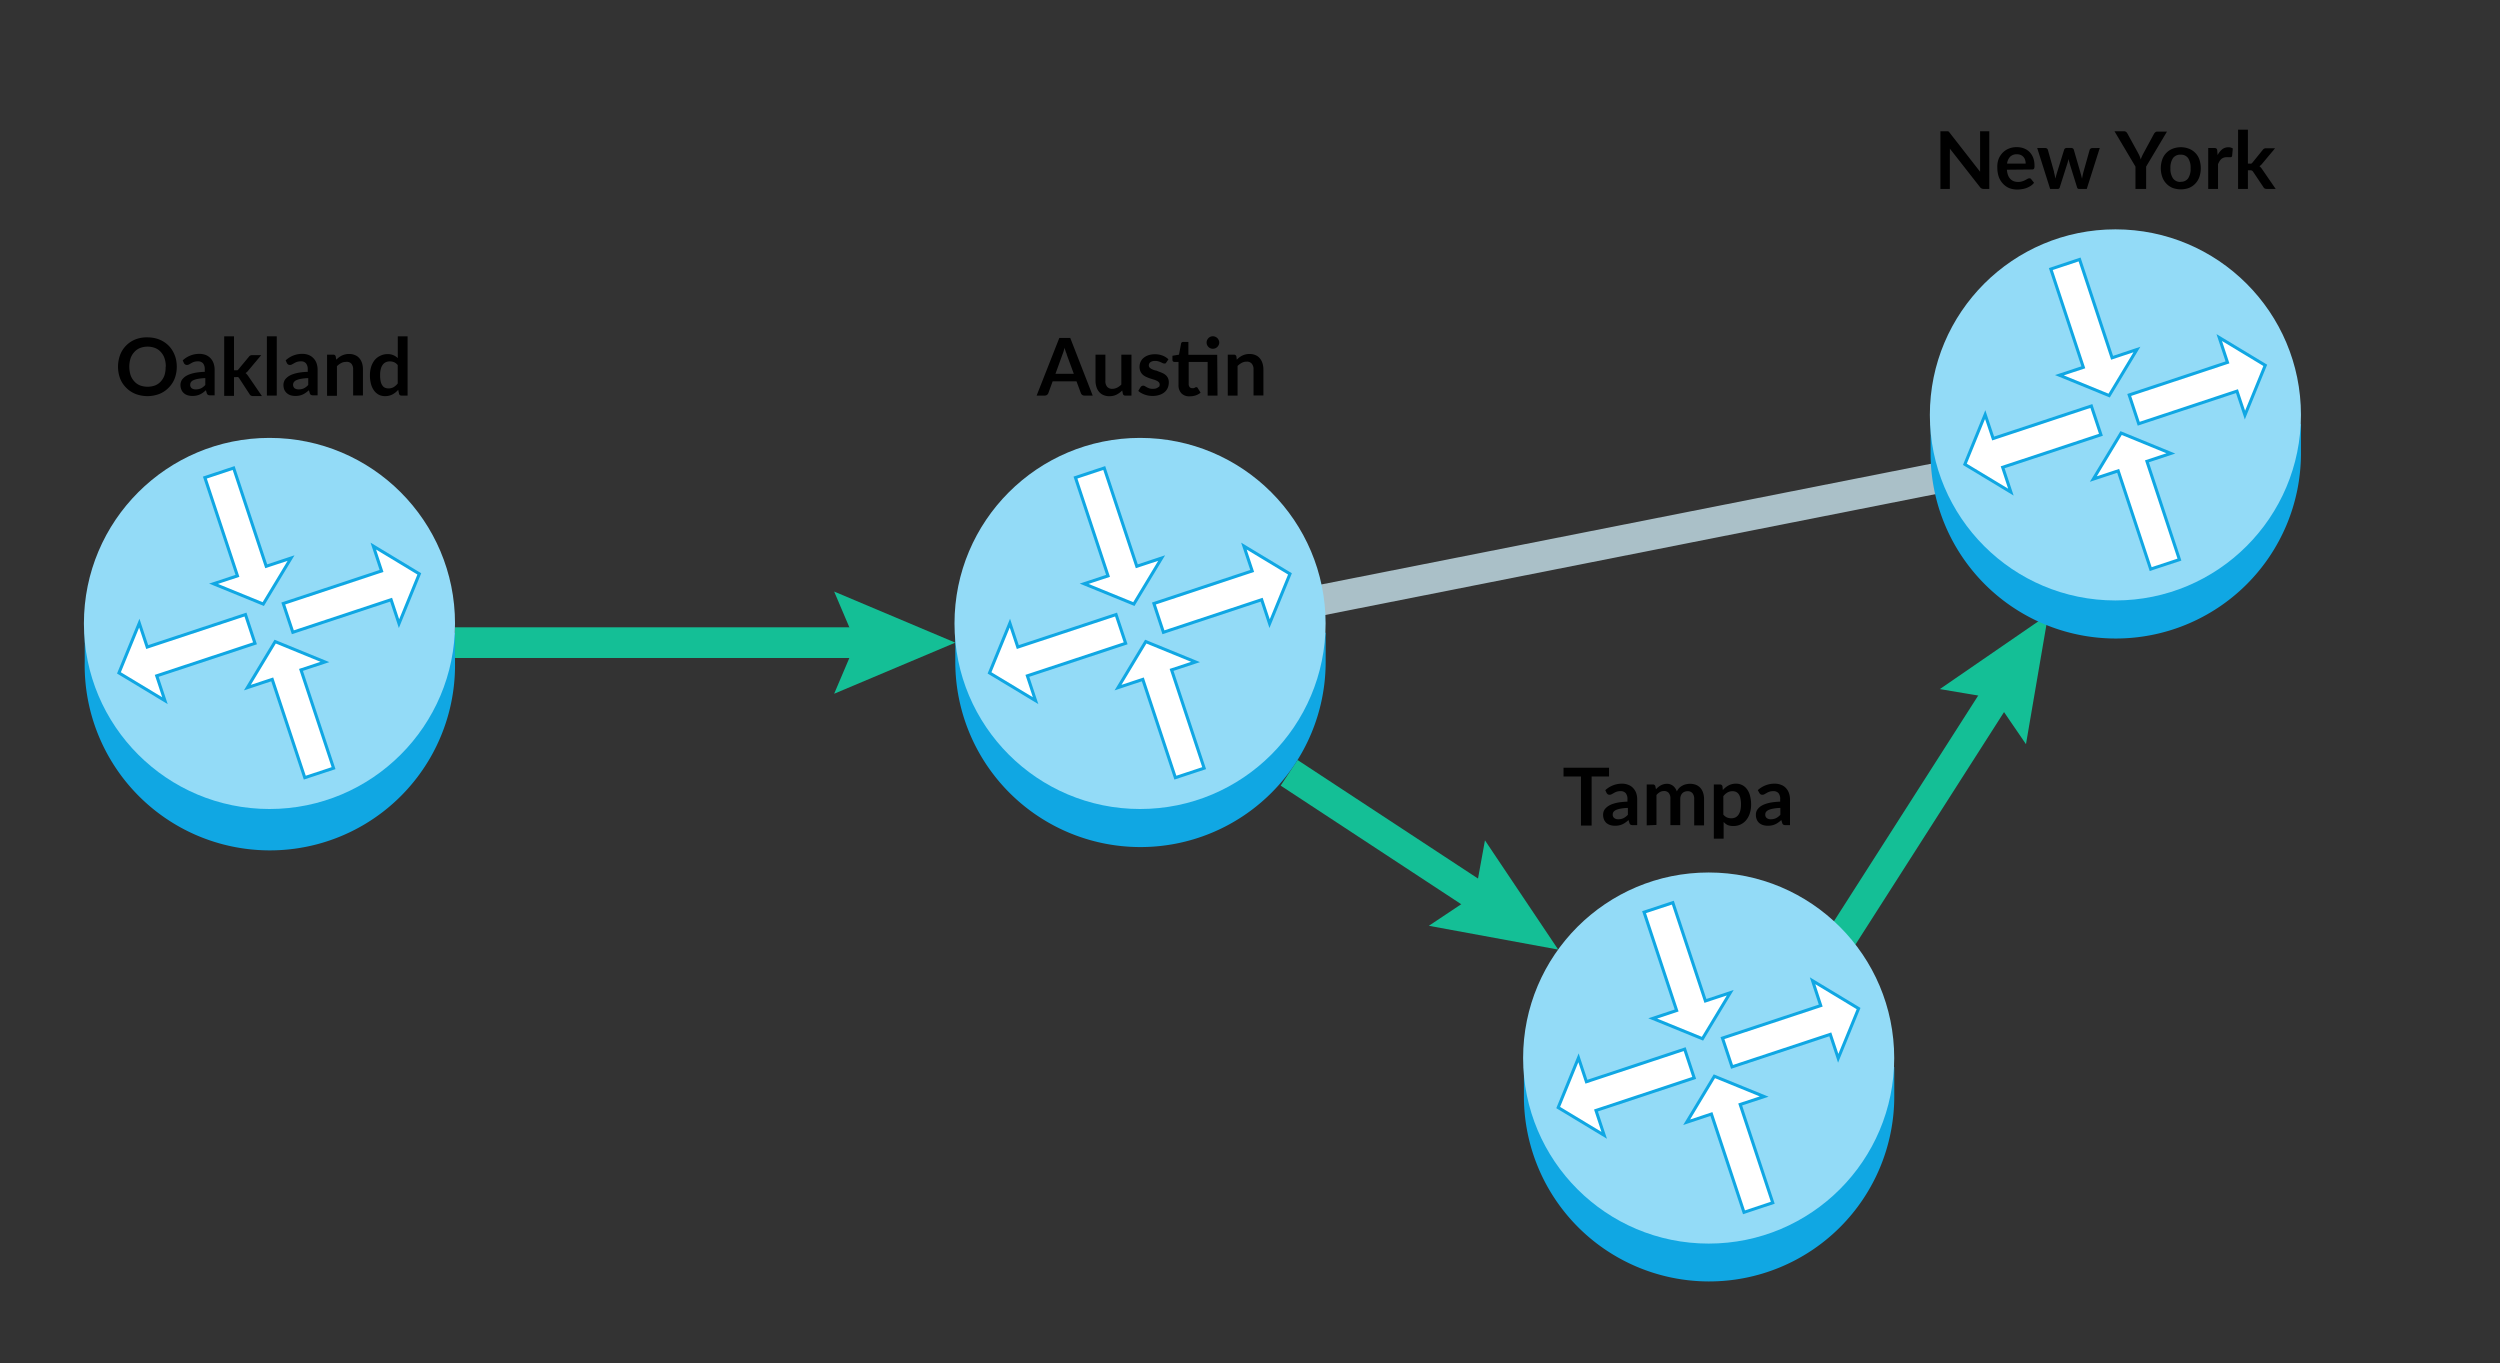 <svg id="Layer_1" data-name="Layer 1" xmlns="http://www.w3.org/2000/svg" viewBox="0 0 407.57 222.24"><rect x="0" y="0" width="407.57" height="222.24" fill="#333333" stroke="none"/><defs><style>.cls-1{fill:#aac0c8;}.cls-2{fill:none;stroke:#14bf96;}.cls-2,.cls-4,.cls-7{stroke-miterlimit:10;}.cls-2,.cls-4{stroke-width:5px;}.cls-3,.cls-4{fill:#14bf96;}.cls-4{stroke:#aac0c8;}.cls-5{fill:#10a7e3;}.cls-6{fill:#93dbf7;}.cls-7{fill:#fff;stroke:#10a7e3;stroke-width:0.5px;}</style></defs><title>5 routers path2</title><line class="cls-1" x1="333.91" y1="100.19" x2="299.77" y2="153.6"/><line class="cls-2" x1="326.68" y1="111.5" x2="299.77" y2="153.6"/><polygon class="cls-3" points="316.25 112.34 325.18 113.85 330.29 121.32 333.91 100.19 316.25 112.34"/><line class="cls-1" x1="254.02" y1="154.81" x2="210.16" y2="125.99"/><line class="cls-2" x1="242.8" y1="147.43" x2="210.16" y2="125.99"/><polygon class="cls-3" points="242.09 137 240.47 145.91 232.94 150.93 254.03 154.81 242.09 137"/><line class="cls-4" x1="316.38" y1="77.84" x2="215.12" y2="97.89"/><path class="cls-5" d="M308.82,178.82h0l0-4.86H248.44v4.66a30.19,30.19,0,1,0,60.38.2Z"/><circle class="cls-6" cx="278.56" cy="172.49" r="30.25"/><circle class="cls-6" cx="278.56" cy="172.49" r="13.11"/><polygon class="cls-7" points="277.55 169.34 282.08 161.84 278.03 163.18 272.72 147.16 268.03 148.71 273.34 164.74 269.44 166.03 277.55 169.34"/><polygon class="cls-7" points="289.01 196.08 283.7 180.06 287.61 178.77 279.49 175.46 274.97 182.96 279.01 181.62 284.32 197.64 289.01 196.08"/><polygon class="cls-7" points="303 164.42 295.5 159.89 296.83 163.94 280.81 169.24 282.37 173.93 298.39 168.63 299.68 172.53 303 164.42"/><polygon class="cls-7" points="274.65 171.04 258.63 176.35 257.34 172.45 254.03 180.56 261.53 185.09 260.19 181.04 276.2 175.73 274.65 171.04"/><path class="cls-5" d="M216.12,108h0l0-4.85H155.74v4.66a30.19,30.19,0,1,0,60.38.19Z"/><circle class="cls-6" cx="185.86" cy="101.64" r="30.25"/><circle class="cls-6" cx="185.86" cy="101.64" r="13.11"/><polygon class="cls-7" points="184.85 98.48 189.38 90.98 185.33 92.32 180.02 76.3 175.33 77.86 180.64 93.88 176.74 95.17 184.85 98.48"/><polygon class="cls-7" points="196.31 125.23 191 109.21 194.91 107.92 186.79 104.6 182.27 112.1 186.31 110.76 191.62 126.78 196.31 125.23"/><polygon class="cls-7" points="210.3 93.56 202.79 89.03 204.14 93.08 188.12 98.39 189.67 103.08 205.69 97.77 206.98 101.67 210.3 93.56"/><polygon class="cls-7" points="181.95 100.19 165.93 105.49 164.64 101.59 161.32 109.7 168.83 114.23 167.49 110.18 183.51 104.88 181.95 100.19"/><path class="cls-5" d="M74.18,108h0l0-4.85H13.81v4.66a30.19,30.19,0,1,0,60.37.19Z"/><circle class="cls-6" cx="43.93" cy="101.64" r="30.25"/><circle class="cls-6" cx="43.93" cy="101.64" r="13.11"/><polygon class="cls-7" points="42.92 98.48 47.45 90.98 43.4 92.32 38.09 76.3 33.4 77.86 38.71 93.88 34.81 95.17 42.92 98.48"/><polygon class="cls-7" points="54.38 125.23 49.07 109.21 52.97 107.92 44.86 104.6 40.33 112.1 44.38 110.76 49.69 126.78 54.38 125.23"/><polygon class="cls-7" points="68.36 93.56 60.86 89.03 62.2 93.08 46.18 98.39 47.74 103.08 63.76 97.77 65.05 101.67 68.36 93.56"/><polygon class="cls-7" points="40.02 100.19 24 105.49 22.71 101.59 19.39 109.7 26.89 114.23 25.55 110.18 41.57 104.88 40.02 100.19"/><path class="cls-5" d="M375.12,74h0l0-4.85H314.74v4.66a30.19,30.19,0,1,0,60.38.19Z"/><circle class="cls-6" cx="344.87" cy="67.64" r="30.25"/><circle class="cls-6" cx="344.87" cy="67.64" r="13.11"/><polygon class="cls-7" points="343.85 64.49 348.38 56.98 344.33 58.33 339.03 42.3 334.34 43.86 339.64 59.88 335.74 61.17 343.85 64.49"/><polygon class="cls-7" points="355.31 91.23 350.01 75.21 353.91 73.92 345.8 70.6 341.27 78.1 345.32 76.76 350.62 92.78 355.31 91.23"/><polygon class="cls-7" points="369.3 59.56 361.8 55.03 363.14 59.08 347.12 64.39 348.67 69.08 364.69 63.77 365.99 67.67 369.3 59.56"/><polygon class="cls-7" points="340.95 66.19 324.94 71.49 323.64 67.59 320.33 75.7 327.83 80.23 326.49 76.18 342.51 70.88 340.95 66.19"/><path d="M28.82,59.79a5.44,5.44,0,0,1-.34,1.91,4.35,4.35,0,0,1-1,1.52,4.27,4.27,0,0,1-1.5,1,5.43,5.43,0,0,1-3.89,0,4.4,4.4,0,0,1-1.51-1,4.35,4.35,0,0,1-1-1.52,5.56,5.56,0,0,1,0-3.83,4.41,4.41,0,0,1,2.48-2.53A5,5,0,0,1,24.06,55a5.31,5.31,0,0,1,1.35.17,4.34,4.34,0,0,1,1.15.47,4.24,4.24,0,0,1,1.66,1.7,4.83,4.83,0,0,1,.45,1.15A5.68,5.68,0,0,1,28.82,59.79Zm-1.79,0a4.27,4.27,0,0,0-.21-1.39,2.86,2.86,0,0,0-.59-1,2.47,2.47,0,0,0-.93-.66,3.46,3.46,0,0,0-2.48,0,2.47,2.47,0,0,0-.93.66,2.87,2.87,0,0,0-.6,1,4.67,4.67,0,0,0,0,2.77,2.87,2.87,0,0,0,.6,1,2.47,2.47,0,0,0,.93.66,3.6,3.6,0,0,0,2.48,0,2.47,2.47,0,0,0,.93-.66,2.86,2.86,0,0,0,.59-1A4.25,4.25,0,0,0,27,59.79Z"/><path d="M29.79,58.75a3.93,3.93,0,0,1,2.77-1.06,2.89,2.89,0,0,1,1,.19,2.18,2.18,0,0,1,.78.54,2.35,2.35,0,0,1,.48.81,3.19,3.19,0,0,1,.17,1v4.22h-.73a.8.8,0,0,1-.35-.07.52.52,0,0,1-.2-.28l-.14-.48c-.17.15-.33.28-.49.4a3.6,3.6,0,0,1-.5.29,2.62,2.62,0,0,1-.56.18,3.27,3.27,0,0,1-.65.06,2.77,2.77,0,0,1-.78-.11,1.64,1.64,0,0,1-.62-.35,1.51,1.51,0,0,1-.4-.56,2,2,0,0,1-.15-.79,1.47,1.47,0,0,1,.09-.5,1.31,1.31,0,0,1,.28-.48,2.35,2.35,0,0,1,.49-.43,3.74,3.74,0,0,1,.75-.35,6.4,6.4,0,0,1,1-.24,10.1,10.1,0,0,1,1.35-.12v-.39a1.48,1.48,0,0,0-.28-1,1.08,1.08,0,0,0-.83-.32,2,2,0,0,0-.65.09,2.35,2.35,0,0,0-.45.21l-.35.2a.74.74,0,0,1-.36.09.45.45,0,0,1-.28-.09.61.61,0,0,1-.19-.2Zm3.68,2.89a8.47,8.47,0,0,0-1.17.12,3.33,3.33,0,0,0-.76.22,1,1,0,0,0-.41.32.7.7,0,0,0-.12.4.68.68,0,0,0,.25.6,1.09,1.09,0,0,0,.65.18,2.06,2.06,0,0,0,.86-.17,2.45,2.45,0,0,0,.7-.55Z"/><path d="M38.15,54.83v5.53h.3a.83.83,0,0,0,.26,0,.62.62,0,0,0,.19-.18l1.66-2a.65.65,0,0,1,.23-.21.62.62,0,0,1,.33-.07h1.46l-2.07,2.47a1.68,1.68,0,0,1-.48.45,1.31,1.31,0,0,1,.24.23,2.92,2.92,0,0,1,.21.28l2.22,3.24H41.25a.79.79,0,0,1-.32-.07.49.49,0,0,1-.23-.22L39,61.67a.49.49,0,0,0-.19-.19.72.72,0,0,0-.29,0h-.37v3.06h-1.6V54.83Z"/><path d="M45.12,54.83v9.66H43.51V54.83Z"/><path d="M46.57,58.75a3.93,3.93,0,0,1,2.77-1.06,2.79,2.79,0,0,1,1,.19,2.18,2.18,0,0,1,.78.54,2.23,2.23,0,0,1,.49.81,3.19,3.19,0,0,1,.17,1v4.22h-.73a.8.8,0,0,1-.35-.07.48.48,0,0,1-.2-.28l-.14-.48c-.17.15-.34.28-.5.4a3.1,3.1,0,0,1-.5.29,2.53,2.53,0,0,1-.55.18,3.37,3.37,0,0,1-.66.06,2.77,2.77,0,0,1-.78-.11,1.68,1.68,0,0,1-.61-.35,1.54,1.54,0,0,1-.41-.56,2.14,2.14,0,0,1-.14-.79,1.47,1.47,0,0,1,.09-.5,1.29,1.29,0,0,1,.27-.48,2.43,2.43,0,0,1,.5-.43,3.28,3.28,0,0,1,.75-.35,6.17,6.17,0,0,1,1-.24,10.1,10.1,0,0,1,1.35-.12v-.39a1.48,1.48,0,0,0-.29-1,1,1,0,0,0-.82-.32,2,2,0,0,0-.65.09,2.35,2.35,0,0,0-.45.21l-.36.2a.68.68,0,0,1-.35.09.48.48,0,0,1-.29-.09.58.58,0,0,1-.18-.2Zm3.68,2.89a8.15,8.15,0,0,0-1.17.12,3.19,3.19,0,0,0-.76.22,1,1,0,0,0-.41.32.77.77,0,0,0,.12,1,1.12,1.12,0,0,0,.66.18,2,2,0,0,0,.85-.17,2.48,2.48,0,0,0,.71-.55Z"/><path d="M54.82,58.64a5.08,5.08,0,0,1,.43-.38,3.31,3.31,0,0,1,.47-.29,3.13,3.13,0,0,1,.54-.19,2.48,2.48,0,0,1,.63-.07,2.25,2.25,0,0,1,1,.19,1.77,1.77,0,0,1,.71.52,2.28,2.28,0,0,1,.43.8,3.31,3.31,0,0,1,.14,1v4.25h-1.6V60.24a1.39,1.39,0,0,0-.28-.94A1,1,0,0,0,56.4,59a1.61,1.61,0,0,0-.78.19,2.74,2.74,0,0,0-.69.51v4.83H53.32V57.82h1a.38.38,0,0,1,.41.29Z"/><path d="M66.45,54.83v9.66h-1a.38.38,0,0,1-.4-.3l-.13-.64a3.34,3.34,0,0,1-.93.75,2.53,2.53,0,0,1-1.22.28,2.22,2.22,0,0,1-1-.22A2.35,2.35,0,0,1,61,63.7a3.22,3.22,0,0,1-.51-1.07,5.4,5.4,0,0,1-.18-1.46,4.75,4.75,0,0,1,.2-1.38,3.49,3.49,0,0,1,.58-1.1A2.64,2.64,0,0,1,62,58a2.6,2.6,0,0,1,1.19-.27,2.27,2.27,0,0,1,.95.18,2.44,2.44,0,0,1,.71.47V54.83Zm-1.61,4.69a1.59,1.59,0,0,0-.59-.47,1.82,1.82,0,0,0-.7-.13,1.51,1.51,0,0,0-.65.13,1.31,1.31,0,0,0-.5.41,1.94,1.94,0,0,0-.32.71,3.68,3.68,0,0,0-.11,1,4.64,4.64,0,0,0,.09,1,1.82,1.82,0,0,0,.27.66,1,1,0,0,0,.43.38,1.48,1.48,0,0,0,.57.11,1.65,1.65,0,0,0,.85-.21,2.55,2.55,0,0,0,.66-.59Z"/><path d="M324.31,21.4v9.4h-.9a.73.73,0,0,1-.35-.07.79.79,0,0,1-.27-.23l-4.91-6.27a7.64,7.64,0,0,1,0,.8V30.8h-1.54V21.4h1.11l.14,0a.36.36,0,0,1,.12.08,1,1,0,0,1,.13.15L322.81,28l0-.45c0-.14,0-.28,0-.41V21.4Z"/><path d="M327.18,27.67a3.5,3.5,0,0,0,.18.88,1.81,1.81,0,0,0,.38.62,1.57,1.57,0,0,0,.55.37,2.09,2.09,0,0,0,.72.12,1.93,1.93,0,0,0,.67-.1,2.5,2.5,0,0,0,.49-.2l.37-.2a.64.64,0,0,1,.31-.09.32.32,0,0,1,.3.15l.46.58a2.47,2.47,0,0,1-.59.53,4.1,4.1,0,0,1-.7.34,3.68,3.68,0,0,1-.73.17,4.59,4.59,0,0,1-.73.06,3.65,3.65,0,0,1-1.29-.23,3,3,0,0,1-1-.69,3.29,3.29,0,0,1-.7-1.11,4.58,4.58,0,0,1-.25-1.55A3.63,3.63,0,0,1,325.8,26a3.12,3.12,0,0,1,.64-1.05,2.87,2.87,0,0,1,1-.7,3.25,3.25,0,0,1,1.35-.26,3.14,3.14,0,0,1,1.16.2,2.55,2.55,0,0,1,.92.59,2.76,2.76,0,0,1,.6.95,3.62,3.62,0,0,1,.21,1.28,1.09,1.09,0,0,1-.07.49.36.36,0,0,1-.3.13Zm3.06-1a1.87,1.87,0,0,0-.09-.59,1.18,1.18,0,0,0-.26-.48,1.31,1.31,0,0,0-.44-.33,1.54,1.54,0,0,0-.63-.12,1.51,1.51,0,0,0-1.1.39,2,2,0,0,0-.51,1.13Z"/><path d="M342.32,24.13,340.2,30.8h-1.29c-.15,0-.25-.1-.3-.29l-1.2-3.85c0-.13-.07-.26-.11-.39s-.06-.25-.08-.38a2.74,2.74,0,0,1-.09.39c0,.13-.06.26-.1.39l-1.22,3.84a.33.33,0,0,1-.34.29h-1.24l-2.11-6.67h1.28a.56.56,0,0,1,.3.08.38.38,0,0,1,.16.22l1,3.56c0,.2.09.39.12.57s.07.38.1.56l.15-.56c.05-.18.11-.37.17-.57l1.11-3.57a.37.37,0,0,1,.15-.22.51.51,0,0,1,.28-.08h.71a.55.55,0,0,1,.29.08.37.37,0,0,1,.15.22L339.13,28c.05.2.11.39.16.58s.09.37.14.56q.09-.55.24-1.14l1-3.56a.46.46,0,0,1,.17-.22.49.49,0,0,1,.28-.08Z"/><path d="M349.88,27.16V30.8h-1.74V27.16l-3.42-5.76h1.54a.57.57,0,0,1,.36.11.88.88,0,0,1,.22.28l1.72,3.14c.1.19.19.36.26.53A5.16,5.16,0,0,1,349,26a4.94,4.94,0,0,1,.19-.49c.07-.17.16-.34.26-.53l1.7-3.14a.9.9,0,0,1,.22-.27.54.54,0,0,1,.36-.12h1.55Z"/><path d="M355.5,24a3.68,3.68,0,0,1,1.35.24A2.9,2.9,0,0,1,358.56,26a4.53,4.53,0,0,1,0,2.85,3.08,3.08,0,0,1-.67,1.09,3,3,0,0,1-1,.69,3.95,3.95,0,0,1-2.71,0,3,3,0,0,1-1-.69,3.08,3.08,0,0,1-.67-1.09,4.35,4.35,0,0,1,0-2.85,2.9,2.9,0,0,1,1.71-1.76A3.7,3.7,0,0,1,355.5,24Zm0,5.63a1.38,1.38,0,0,0,1.23-.56,2.78,2.78,0,0,0,.4-1.64,2.82,2.82,0,0,0-.4-1.64,1.38,1.38,0,0,0-1.23-.57,1.43,1.43,0,0,0-1.25.57,2.82,2.82,0,0,0-.41,1.64,2.79,2.79,0,0,0,.41,1.64A1.45,1.45,0,0,0,355.5,29.66Z"/><path d="M361.53,25.29a3,3,0,0,1,.74-.94,1.59,1.59,0,0,1,1-.34,1.22,1.22,0,0,1,.74.2l-.11,1.2a.34.34,0,0,1-.09.17.29.29,0,0,1-.17.05l-.29,0a2.31,2.31,0,0,0-.37,0,1.32,1.32,0,0,0-.47.08,1.3,1.3,0,0,0-.38.22,1.76,1.76,0,0,0-.29.36,5.09,5.09,0,0,0-.24.47V30.8H360V24.13H361a.5.5,0,0,1,.34.09.47.47,0,0,1,.13.31Z"/><path d="M366.47,21.14v5.53h.3a.62.62,0,0,0,.26,0,.7.7,0,0,0,.19-.17l1.66-2.05a.76.76,0,0,1,.23-.21.62.62,0,0,1,.33-.07h1.46l-2.07,2.48a2,2,0,0,1-.48.45,1.26,1.26,0,0,1,.24.22,2.92,2.92,0,0,1,.21.28L371,30.8h-1.45a.79.79,0,0,1-.32-.06.51.51,0,0,1-.23-.23L367.32,28a.57.57,0,0,0-.19-.19.72.72,0,0,0-.29-.05h-.37V30.8h-1.6V21.14Z"/><path d="M178.14,64.49h-1.35a.57.57,0,0,1-.37-.12.58.58,0,0,1-.21-.28l-.71-1.92h-3.89l-.7,1.92a.64.64,0,0,1-.2.27.59.59,0,0,1-.37.13H169l3.7-9.4h1.78Zm-3.08-3.55-1.15-3.13c0-.14-.11-.3-.17-.49s-.13-.4-.19-.62c-.05.22-.11.43-.17.62s-.12.36-.18.5l-1.13,3.12Z"/><path d="M184.46,57.82v6.67h-1a.37.37,0,0,1-.4-.3l-.11-.53a3.62,3.62,0,0,1-.91.67,2.51,2.51,0,0,1-1.16.26,2.27,2.27,0,0,1-1-.19,1.81,1.81,0,0,1-.7-.52,2.13,2.13,0,0,1-.43-.8,3.33,3.33,0,0,1-.15-1V57.82h1.61v4.23a1.42,1.42,0,0,0,.28,1,1.06,1.06,0,0,0,.85.34,1.79,1.79,0,0,0,.78-.19,2.67,2.67,0,0,0,.69-.51V57.82Z"/><path d="M190.12,59.12a.46.46,0,0,1-.14.14.34.34,0,0,1-.18,0,.61.61,0,0,1-.25-.06l-.31-.15a3.09,3.09,0,0,0-.4-.14,1.7,1.7,0,0,0-.53-.07,1.26,1.26,0,0,0-.75.2.64.64,0,0,0-.27.53.52.52,0,0,0,.14.36,1.52,1.52,0,0,0,.37.26,4.55,4.55,0,0,0,.53.2c.19,0,.39.12.59.19s.4.15.6.24a2,2,0,0,1,.52.33,1.48,1.48,0,0,1,.37.49,1.6,1.6,0,0,1,.14.69,2.35,2.35,0,0,1-.17.89,2,2,0,0,1-.51.7,2.43,2.43,0,0,1-.84.46,3.6,3.6,0,0,1-1.14.17,3.82,3.82,0,0,1-.68-.06,4.16,4.16,0,0,1-.63-.17,4.79,4.79,0,0,1-.56-.26,2.61,2.61,0,0,1-.45-.33l.37-.61a.69.69,0,0,1,.17-.17.51.51,0,0,1,.53,0l.31.18a4.14,4.14,0,0,0,.41.18,1.74,1.74,0,0,0,.6.08,1.73,1.73,0,0,0,.49-.06,1.2,1.2,0,0,0,.34-.18A.7.7,0,0,0,189,63a.8.8,0,0,0,.06-.3.54.54,0,0,0-.14-.38,1.16,1.16,0,0,0-.37-.26,2.94,2.94,0,0,0-.53-.2l-.6-.19a6.5,6.5,0,0,1-.61-.25,2.06,2.06,0,0,1-.52-.35,1.54,1.54,0,0,1-.37-.53,1.73,1.73,0,0,1-.14-.75,1.85,1.85,0,0,1,.16-.78,1.81,1.81,0,0,1,.48-.65,2.44,2.44,0,0,1,.78-.44,3.33,3.33,0,0,1,1.09-.17,3.4,3.4,0,0,1,1.26.23,2.81,2.81,0,0,1,.94.6Z"/><path d="M198.49,64.49h-1.61V59h-3.09v3.61a.74.74,0,0,0,.15.49.52.52,0,0,0,.42.18.87.87,0,0,0,.25,0l.18-.07.13-.08a.28.28,0,0,1,.12,0,.21.21,0,0,1,.11,0,.36.36,0,0,1,.1.11l.48.78a2.49,2.49,0,0,1-.8.44,3,3,0,0,1-1,.15,1.73,1.73,0,0,1-1.33-.49,1.9,1.9,0,0,1-.47-1.36V59h-.68a.29.29,0,0,1-.22-.09.32.32,0,0,1-.09-.25V58l1.07-.18.34-1.81a.31.31,0,0,1,.12-.2.36.36,0,0,1,.24-.07h.83v2.1h4.7Zm.28-8.64a.86.86,0,0,1-.09.39,1,1,0,0,1-.22.32,1.06,1.06,0,0,1-.33.22,1.15,1.15,0,0,1-.41.08,1,1,0,0,1-.71-.3,1.21,1.21,0,0,1-.22-.32,1,1,0,0,1-.08-.39,1,1,0,0,1,.08-.4,1.27,1.27,0,0,1,.22-.33,1.21,1.21,0,0,1,.32-.22,1,1,0,0,1,.39-.08,1.15,1.15,0,0,1,.41.08,1.27,1.27,0,0,1,.33.22,1.06,1.06,0,0,1,.22.33A.87.87,0,0,1,198.77,55.85Z"/><path d="M201.63,58.64a3.79,3.79,0,0,1,.42-.38,2.92,2.92,0,0,1,.48-.29,2.76,2.76,0,0,1,.53-.19,2.48,2.48,0,0,1,.63-.07,2.33,2.33,0,0,1,1,.19,1.81,1.81,0,0,1,.7.52,2.28,2.28,0,0,1,.43.8,3.31,3.31,0,0,1,.15,1v4.25h-1.61V60.24a1.39,1.39,0,0,0-.28-.94,1,1,0,0,0-.85-.34,1.61,1.61,0,0,0-.78.19,2.93,2.93,0,0,0-.69.51v4.83h-1.6V57.82h1a.39.39,0,0,1,.41.29Z"/><path d="M262.32,126.59h-2.84v8h-1.74v-8H254.9v-1.43h7.42Z"/><path d="M261.71,128.82a4,4,0,0,1,2.77-1.06,2.68,2.68,0,0,1,1,.2,2,2,0,0,1,.78.53,2.38,2.38,0,0,1,.49.81,3.19,3.19,0,0,1,.16,1v4.22h-.73a.8.8,0,0,1-.35-.07.51.51,0,0,1-.19-.28l-.15-.48a4.31,4.31,0,0,1-.49.4,2.82,2.82,0,0,1-.5.29,2.45,2.45,0,0,1-.56.18,3.2,3.2,0,0,1-.65.06,2.77,2.77,0,0,1-.78-.11,1.86,1.86,0,0,1-.62-.34,1.68,1.68,0,0,1-.4-.57,2.1,2.1,0,0,1-.14-.79,1.74,1.74,0,0,1,.08-.5,1.47,1.47,0,0,1,.28-.48,2.43,2.43,0,0,1,.5-.43,3.28,3.28,0,0,1,.75-.35,6,6,0,0,1,1-.24,12.52,12.52,0,0,1,1.36-.12v-.39a1.48,1.48,0,0,0-.29-1,1.07,1.07,0,0,0-.83-.32,1.93,1.93,0,0,0-.64.09,2.35,2.35,0,0,0-.45.21l-.36.2a.7.7,0,0,1-.35.09.52.52,0,0,1-.29-.08.76.76,0,0,1-.19-.21Zm3.68,2.89a8.15,8.15,0,0,0-1.17.12,3.44,3.44,0,0,0-.77.22,1.17,1.17,0,0,0-.41.32.72.72,0,0,0-.12.4.68.68,0,0,0,.25.6,1,1,0,0,0,.65.19,1.91,1.91,0,0,0,.86-.18,2.62,2.62,0,0,0,.71-.55Z"/><path d="M268.46,134.56v-6.67h1a.39.39,0,0,1,.41.29l.1.49a3,3,0,0,1,.37-.35,2.71,2.71,0,0,1,.41-.28,2.43,2.43,0,0,1,.47-.19,2.36,2.36,0,0,1,.55-.07,1.58,1.58,0,0,1,1,.35,1.94,1.94,0,0,1,.6.9,2.39,2.39,0,0,1,.39-.57,2.1,2.1,0,0,1,.52-.38,2,2,0,0,1,.59-.22,2.78,2.78,0,0,1,1.62.09,2,2,0,0,1,.72.5,2.16,2.16,0,0,1,.44.79,3.21,3.21,0,0,1,.16,1.07v4.25h-1.61v-4.25a1.43,1.43,0,0,0-.28-1,1,1,0,0,0-.82-.32,1.18,1.18,0,0,0-.46.09,1,1,0,0,0-.37.24,1.24,1.24,0,0,0-.25.4,1.55,1.55,0,0,0-.09.55v4.25h-1.61v-4.25a1.44,1.44,0,0,0-.27-1,1,1,0,0,0-.79-.31,1.34,1.34,0,0,0-.65.17,2.27,2.27,0,0,0-.56.48v4.88Z"/><path d="M280.87,128.8a3.34,3.34,0,0,1,.93-.75,2.47,2.47,0,0,1,1.22-.29,2.17,2.17,0,0,1,1.78.89,3,3,0,0,1,.5,1.07,5.27,5.27,0,0,1,.18,1.45,4.34,4.34,0,0,1-.2,1.38,3.24,3.24,0,0,1-.57,1.11,2.61,2.61,0,0,1-2.09,1,2.32,2.32,0,0,1-1-.17A2.23,2.23,0,0,1,281,134v2.73h-1.6v-8.84h1a.4.4,0,0,1,.41.29Zm.08,4a1.64,1.64,0,0,0,.6.47,1.75,1.75,0,0,0,.7.13,1.51,1.51,0,0,0,.65-.13,1.34,1.34,0,0,0,.5-.42,2.12,2.12,0,0,0,.32-.71,4.13,4.13,0,0,0,.11-1,4.58,4.58,0,0,0-.1-1,1.82,1.82,0,0,0-.27-.66,1.13,1.13,0,0,0-.42-.37,1.32,1.32,0,0,0-.57-.12,1.6,1.6,0,0,0-.85.21,2.48,2.48,0,0,0-.67.6Z"/><path d="M286.57,128.82a4,4,0,0,1,2.77-1.06,2.69,2.69,0,0,1,1.05.2,2,2,0,0,1,.78.53,2.35,2.35,0,0,1,.48.81,3,3,0,0,1,.17,1v4.22h-.73a.8.8,0,0,1-.35-.07.47.47,0,0,1-.19-.28l-.15-.48a4.31,4.31,0,0,1-.49.4,2.82,2.82,0,0,1-.5.29,2.45,2.45,0,0,1-.56.18,3.2,3.2,0,0,1-.65.06,2.77,2.77,0,0,1-.78-.11,1.86,1.86,0,0,1-.62-.34,1.55,1.55,0,0,1-.4-.57,1.92,1.92,0,0,1-.14-.79,1.45,1.45,0,0,1,.08-.5,1.47,1.47,0,0,1,.28-.48,2.35,2.35,0,0,1,.49-.43,3.59,3.59,0,0,1,.76-.35,6,6,0,0,1,1-.24,12.55,12.55,0,0,1,1.35-.12v-.39a1.48,1.48,0,0,0-.28-1,1.07,1.07,0,0,0-.83-.32,1.93,1.93,0,0,0-.64.09,2.19,2.19,0,0,0-.46.21l-.35.2a.7.7,0,0,1-.35.09.52.52,0,0,1-.29-.08.76.76,0,0,1-.19-.21Zm3.68,2.89a8.47,8.47,0,0,0-1.17.12,3.33,3.33,0,0,0-.76.22,1.17,1.17,0,0,0-.41.32.72.72,0,0,0-.12.4.68.68,0,0,0,.25.6,1,1,0,0,0,.65.19,1.91,1.91,0,0,0,.86-.18,2.45,2.45,0,0,0,.7-.55Z"/><line class="cls-2" x1="142.31" y1="104.77" x2="74.18" y2="104.77"/><polygon class="cls-3" points="135.99 96.44 139.53 104.77 135.99 113.1 155.74 104.77 135.99 96.44"/></svg>